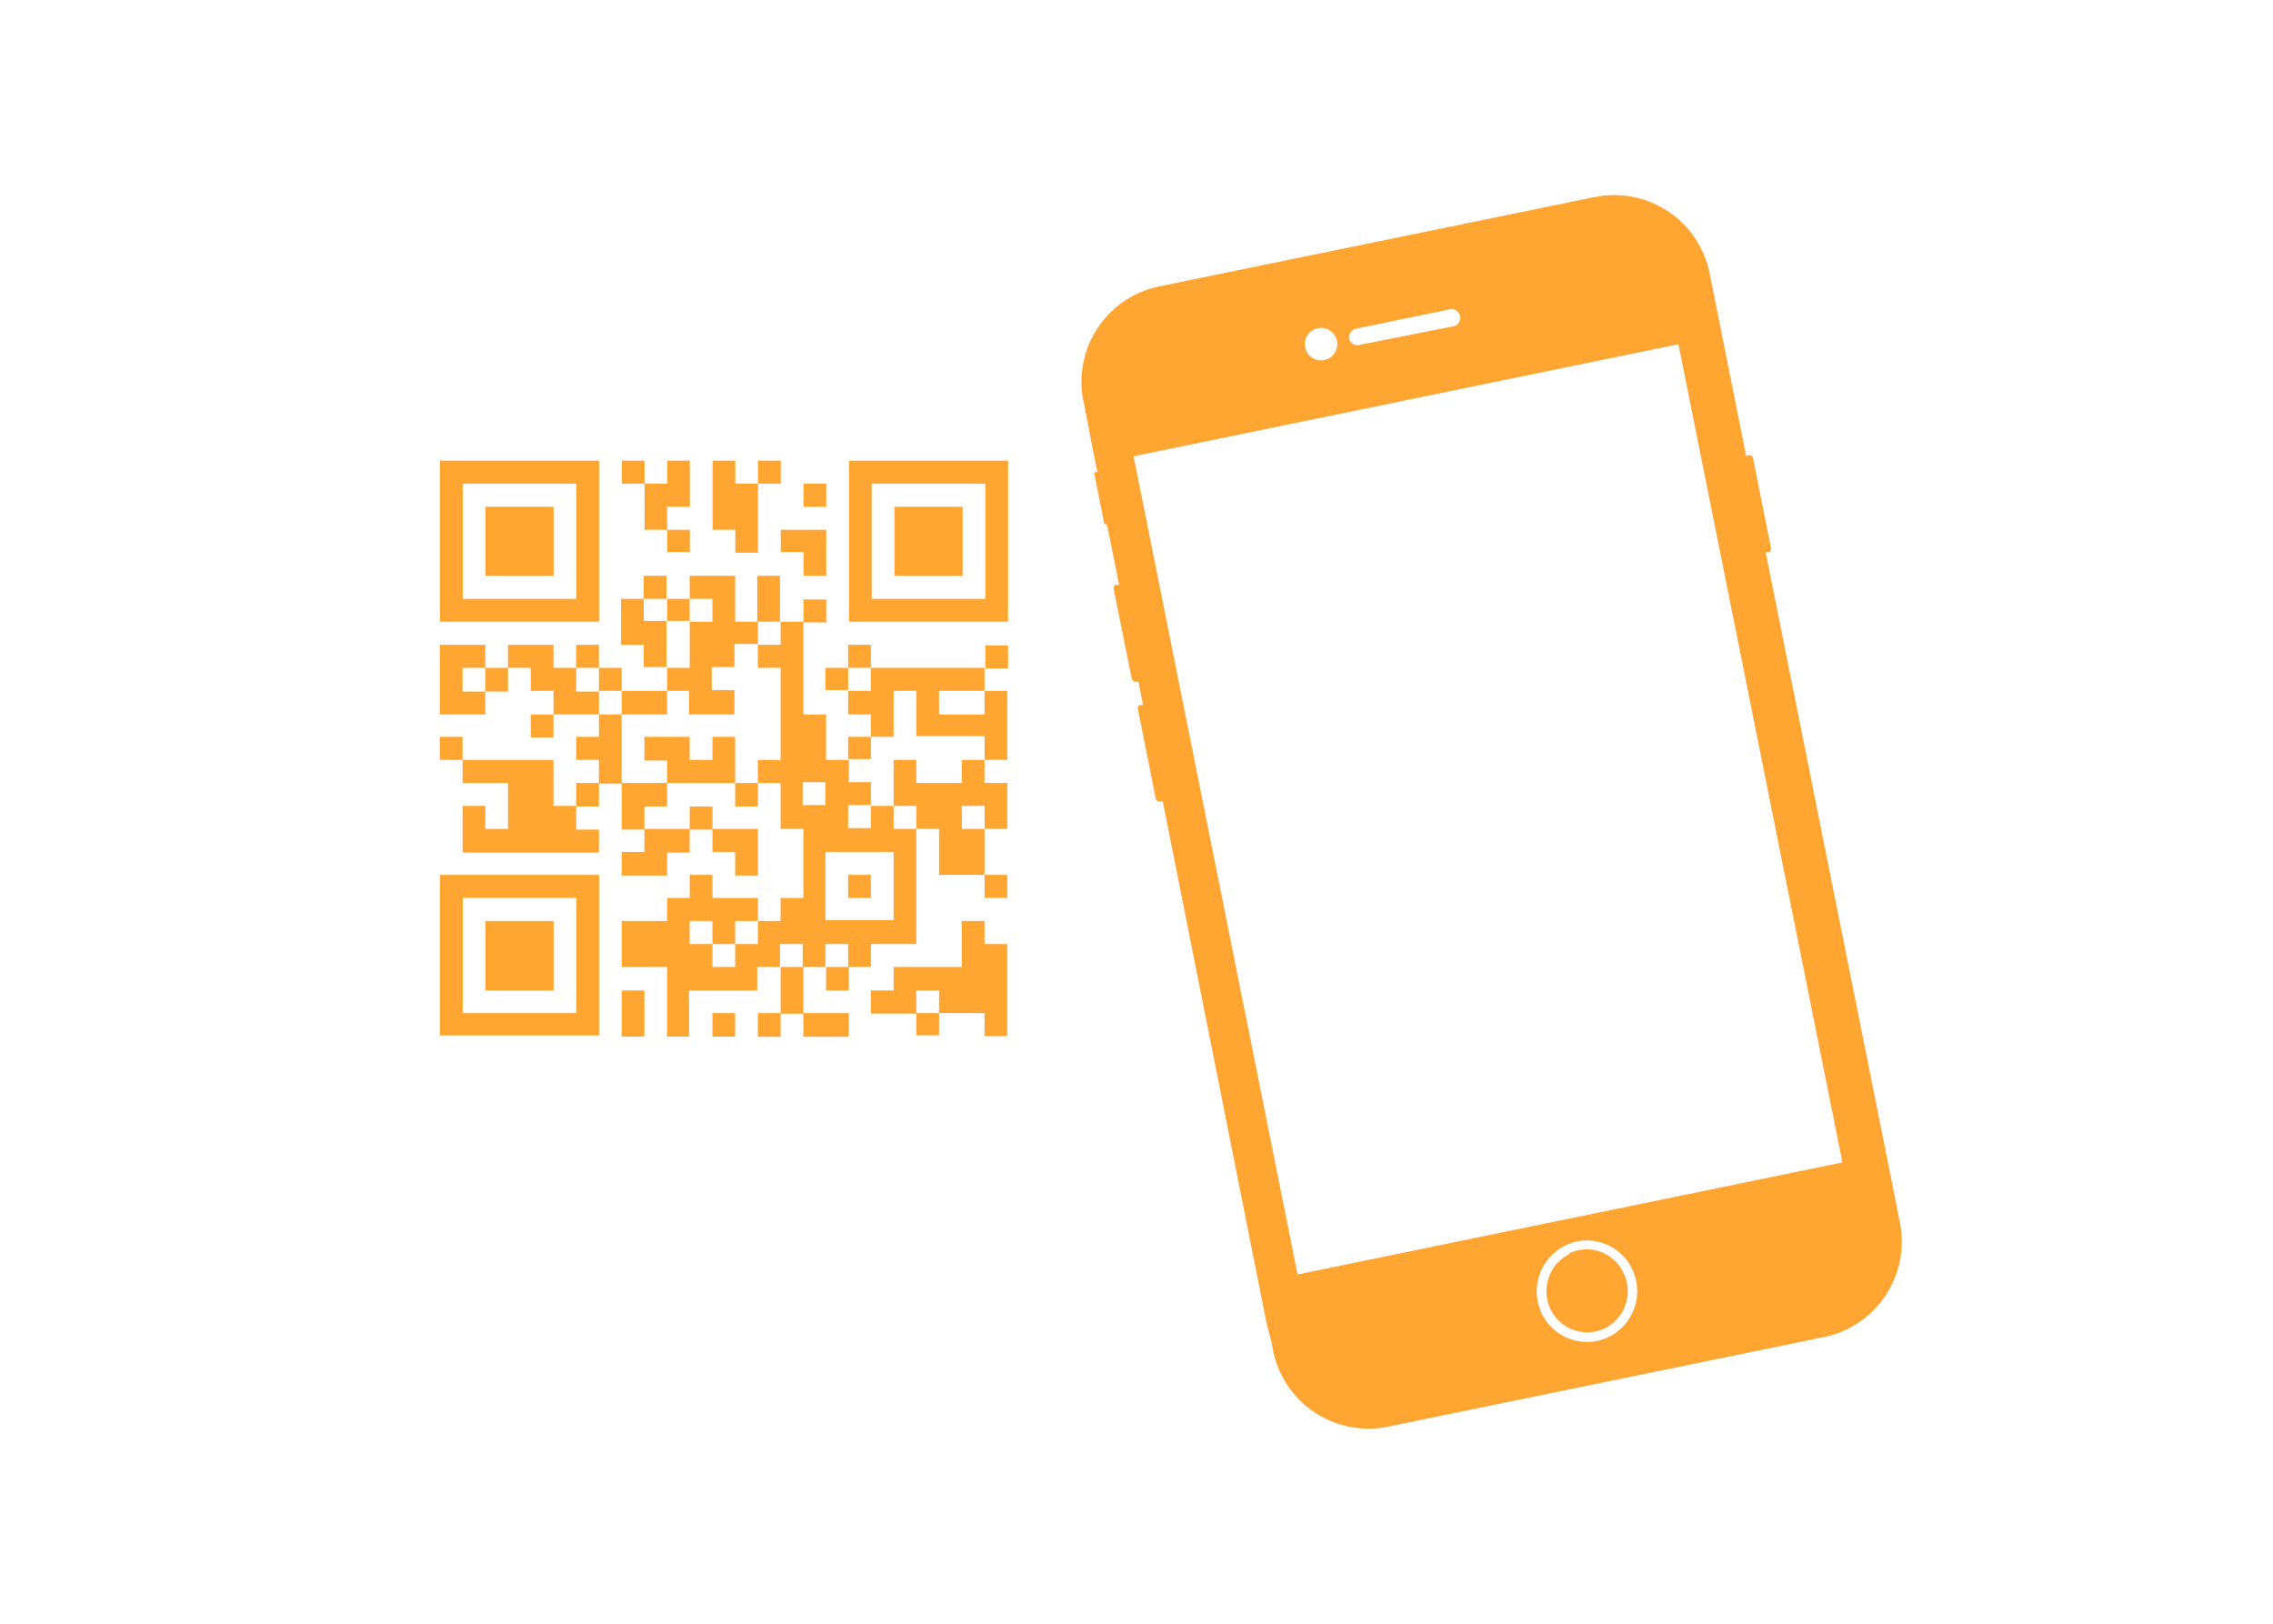 <svg id="レイヤー_1" data-name="レイヤー 1" xmlns="http://www.w3.org/2000/svg" viewBox="0 0 140 100"><defs><style>.cls-1{fill:#ffa632;fill-rule:evenodd;}</style></defs><path class="cls-1" d="M112.32,82.35,85.41,87.88a6,6,0,0,1-7-4.71l-.11-.57L78,81.44,71.61,49.32l-.25.06h0l-.16-.13-1.13-5.66.09-.17h0l.24,0-.28-1.43-.25,0h0l-.15-.13-1.14-5.66.1-.18h0l.25,0-.75-3.73-.14,0h0L68,32.17l-.6-3,.05-.1h0l.14,0-.37-1.83L67,26.05l-.26-1.29a6,6,0,0,1,4.65-7.12l26.91-5.52a6,6,0,0,1,7,4.71l2.25,11.24.25-.05h0l.16.13,1.13,5.66L109,34h0l-.25,0,7.91,39.47.09.47.25,1.26A6,6,0,0,1,112.32,82.35ZM94.71,80.13a3.1,3.1,0,0,0,3.63,2.46,3.13,3.13,0,0,0,2.44-3.67,3.1,3.1,0,0,0-3.63-2.47A3.15,3.15,0,0,0,94.71,80.13ZM82.35,21a1,1,0,1,0-.76,1.17A1,1,0,0,0,82.35,21Zm7.58-1.52a0,0,0,0,1,0,0,.53.53,0,0,0-.63-.43l-5.76,1.19a.54.54,0,0,0-.43.64,0,0,0,0,1,0,0,.06.06,0,0,1,0,0,.51.51,0,0,0,.62.36L89.5,20.1a.52.52,0,0,0,.44-.57A.06.06,0,0,1,89.93,19.49Zm13.45,1.72L69.82,28.1l10.1,50.39,33.56-6.9Zm-6.74,56A2.48,2.48,0,0,1,100,78.41a2.55,2.55,0,0,1-1.14,3.39,2.5,2.5,0,0,1-3.35-1.16A2.54,2.54,0,0,1,96.64,77.25Zm-36-13.44V62.39h-2.8V61h-1.4v1.42h-2.8V61h1.4V59.55h4.2V56.72h1.4v1.42h1.4v5.67h-1.4Zm-2.8-1.42v1.42h-1.4V62.39h1.4Zm2.8-7.09V53.88h1.4V55.3h-1.4Zm-2.8-1.42V51.05h-1.4V49.63h-1.4V46.8h1.4v1.42h2.8V46.8h1.4v1.42h1.4v2.83h-1.4V49.63h-1.4v1.42h1.4v2.83h-2.8Zm2.8-8.5h-4.2V42.55h-1.4v2.83h-1.4V44h-1.4V42.55h1.4V41.13h7v1.42h-2.8V44h2.8V42.55h1.4V46.8h-1.4V45.38Zm-8.4-4.25V39.71h1.4v1.42h-1.4Zm0,1.42h-1.4V41.13h1.4v1.42Zm1.4,4.25h-1.4V45.38h1.4V46.8Zm-1.4,1.42h1.4v1.41h-1.4v1.42h1.4V49.63h1.4v1.42h1.4v7.09h-2.8v1.41h-1.4V58.14h-1.4v1.41h-1.4V58.14h-1.4v1.41h-1.4V61h-4.2v2.84H41.09V59.55h-2.8V56.72h2.8V55.3h1.39V53.88h1.4V55.3h2.8v1.42h-1.4v1.42h-1.4V56.72h-1.4v1.42h1.4v1.41h1.4V58.14h1.4V56.72h1.4V55.3h1.4V51.05h-1.4V48.22h-1.4V46.8h1.4V41.13h-1.4V39.71h1.4V38.29h1.4V44h1.4V46.8h1.4v1.42Zm-1.4.7v-.7h-1.4v1.41h1.4Zm0,3.55v4.25h4.2V52.47h-4.2Zm2.8,1.41V55.3h-1.4V53.88h1.4Zm-7-15.59V35.46h1.4v2.83h-1.4Zm0,1.42h-1.4v1.42h-1.4v1.42h1.4V44h-2.8V42.55H41.09V41.13h1.39V38.29h1.4V36.88h-1.4V35.46h2.8v2.83h1.4v1.42Zm-4.2-1.42H41.09V36.88h1.39v1.41Zm-2.79-1.41V35.46h1.4v1.42h-1.4Zm0,1.41h1.4v2.84h-1.4V39.71h-1.4V36.88h1.4v1.41ZM41.09,44h-2.8V42.55h2.8V44Zm-4.2-1.41V41.13h1.4v1.42h-1.4Zm-1.4-1.42V39.71h1.4v1.42h-1.4Zm0,1.42h1.4V44h-2.8V42.55h-1.4V41.13h-1.4V39.71h2.8v1.42h1.4v1.42ZM38.29,44v4.26h-1.4V46.8h-1.4V45.38h1.4V44h1.4Zm2.8,4.26v1.41h-1.4v1.42h-1.4V48.22h2.8Zm0-1.42h-1.4V45.38h2.79V46.8h1.4V45.38h1.4v2.84H41.09V46.8Zm5.59,1.42v1.41h-1.4V48.22h1.4Zm2.8,11.33v2.84h-1.4V59.55h1.4Zm2.8,0V61h-1.4V59.55h1.4Zm0,2.84v1.42h-2.8V62.39h2.8Zm-4.2,1.42h-1.4V62.39h1.4v1.42Zm-5.6-12.76v1.42H41.09v1.41h-2.8V52.47h1.4V51.05h2.79Zm0-1.42h1.4v1.42h-1.4V49.63Zm4.2,1.42v2.83h-1.4V52.47h-1.4V51.05h2.8Zm-9.79-1.42h-1.4V48.22h1.4v1.41Zm-1.4,1.42h1.4v1.42h-8.4V49.63h1.4v1.42h1.4V48.22h-2.8V46.8h5.6v2.83h1.4v1.42Zm-8.4-4.25V45.38h1.4V46.8h-1.4Zm7-1.42h-1.4V44h1.4v1.42Zm-2.8-2.83h-1.4V41.13h1.4v1.42Zm-2.8-1.42v1.42h1.4V44h-2.8V39.71h2.8v1.42h-1.4Zm21-4.25h1.4v1.41h-1.4V36.88Zm11.2,2.83h1.4v1.42h-1.4V39.71Zm-8.4-1.42V28.37h9.8v9.92h-9.8Zm8.4-5V29.79h-7v7.09h7Zm-5.6,2.13V31.21h4.2v4.25h-4.2Zm-5.6,0V34h-1.4V32.63h2.8v2.83h-1.4Zm0-4.25V29.79h1.4v1.42h-1.4Zm-2.8-1.42V28.37h1.4v1.42h-1.4Zm0,4.25h-1.4V32.63h-1.4V28.37h1.4v1.42h1.4V34Zm-5.59,0V32.63h1.39V34H41.09Zm-1.4-1.41V29.79h1.4V28.37h1.39v2.84H41.09v1.42h-1.4Zm-1.4-2.84V28.37h1.4v1.42h-1.4Zm-11.2,8.5V28.37h9.8v9.92h-9.8Zm8.4-5V29.79h-7v7.09h7Zm-5.6,2.13V31.21h4.2v4.25h-4.2Zm7,18.42v9.93h-9.8V53.88h9.8Zm-8.4,5v3.55h7V55.3h-7Zm5.6-2.12V61h-4.2V56.72h4.2ZM39.69,61v2.84h-1.4V61h1.4Zm5.59,1.42v1.42h-1.4V62.39h1.4Z"/></svg>